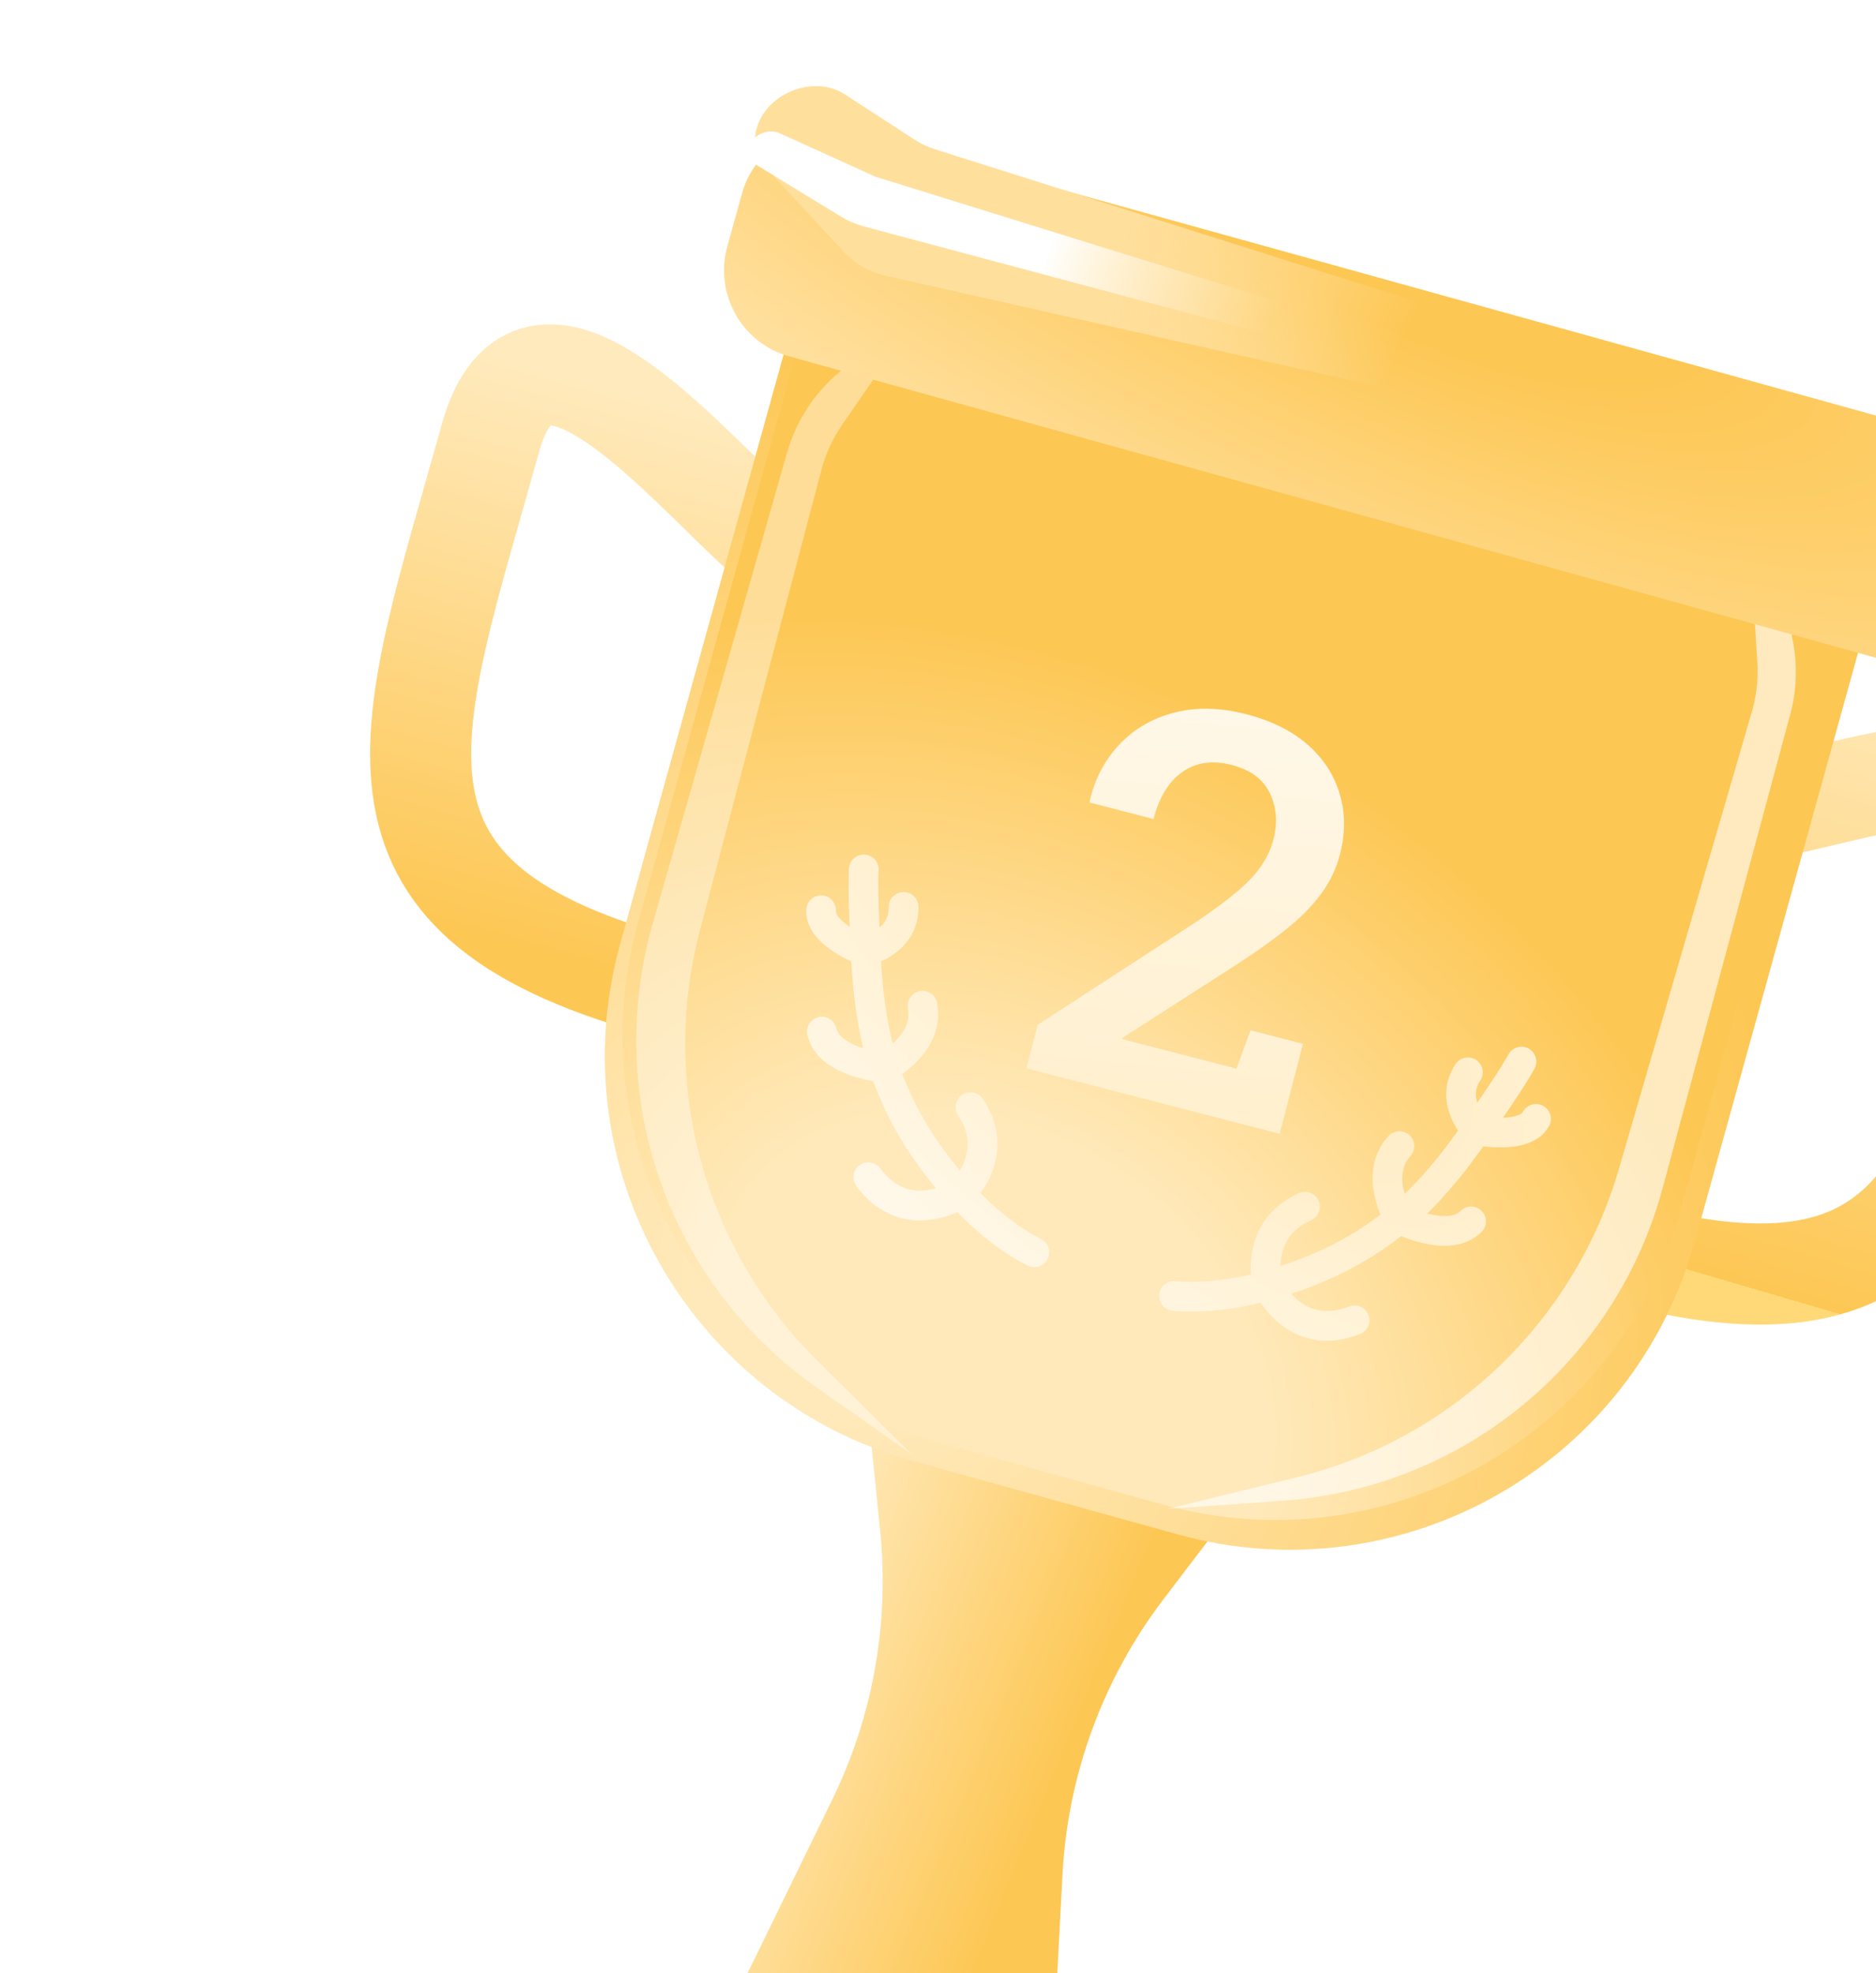 <svg width="174" height="183" viewBox="0 0 174 183" fill="none" xmlns="http://www.w3.org/2000/svg">
<path d="M163.163 75.131C173.455 73.118 193.421 65.925 189.371 80.527C181.851 107.644 179.85 124.311 149.951 116.02" stroke="url(#paint0_linear_3987_120881)" stroke-width="9.38" stroke-linecap="round"/>
<path d="M70.733 49.499C62.947 42.473 49.538 26.024 45.488 40.625C37.968 67.743 31.099 83.06 60.998 91.352" stroke="url(#paint1_linear_3987_120881)" stroke-width="9.38" stroke-linecap="round"/>
<path d="M96.574 211.289L60.418 201.262L77.189 166.907C80.958 159.187 82.499 150.569 81.638 142.021L79.464 120.434L91.39 126.448C96.581 129.066 102.246 130.611 108.046 130.993L120.488 131.81L107.927 148.297C102.303 155.68 99.034 164.586 98.546 173.854L96.574 211.289Z" fill="url(#paint2_linear_3987_120881)"/>
<g style="mix-blend-mode:color-burn" filter="url(#filter0_f_3987_120881)">
<path d="M76.422 19.387L176.082 47.025L157.185 115.166C151.434 135.902 129.961 148.051 109.225 142.3L84.659 135.487C63.922 129.736 51.774 108.264 57.525 87.528L76.422 19.387Z" fill="url(#paint3_radial_3987_120881)"/>
</g>
<path d="M78.07 17.463L174.719 44.266L155.822 112.407C150.071 133.143 128.599 145.292 107.862 139.541L86.308 133.563C65.571 127.813 53.422 106.34 59.173 85.604L78.07 17.463Z" fill="url(#paint4_radial_3987_120881)"/>
<g style="mix-blend-mode:soft-light" opacity="0.62" filter="url(#filter1_f_3987_120881)">
<path d="M162.105 47.212L165.68 57.222C166.719 60.131 166.845 63.287 166.042 66.269L154.208 110.195C149.855 126.349 135.752 137.976 119.065 139.168L108.333 139.935L120.291 137.004C134.647 133.485 146.035 122.573 150.162 108.38L162.501 65.951C162.923 64.5 163.091 62.986 162.997 61.477L162.105 47.212Z" fill="url(#paint5_radial_3987_120881)"/>
</g>
<g style="mix-blend-mode:soft-light" opacity="0.4" filter="url(#filter2_f_3987_120881)">
<path d="M86.192 27.669L77.972 34.408C75.583 36.366 73.85 39.007 73.003 41.977L60.523 85.723C55.933 101.812 62.033 119.042 75.724 128.658L84.528 134.843L75.787 126.172C65.294 115.762 61.153 100.543 64.925 86.252L76.201 43.528C76.587 42.066 77.223 40.682 78.081 39.437L86.192 27.669Z" fill="url(#paint6_radial_3987_120881)"/>
</g>
<path d="M68.817 17.956C70.037 13.553 74.596 10.974 78.999 12.195L179.868 40.169C184.271 41.39 186.85 45.949 185.629 50.351L184.266 55.267C183.045 59.67 178.486 62.249 174.084 61.028L73.214 33.055C68.812 31.834 66.232 27.275 67.453 22.872L68.817 17.956Z" fill="url(#paint7_radial_3987_120881)"/>
<g style="mix-blend-mode:soft-light" filter="url(#filter3_f_3987_120881)">
<path d="M70.605 10.885C72.111 8.197 75.892 7.148 78.341 8.74L84.832 12.958C85.409 13.333 86.049 13.633 86.735 13.85L133.025 28.487C135.234 29.185 136.19 31.4 135.18 33.482C134.194 35.516 131.675 36.71 129.433 36.206L82.245 25.599C80.682 25.248 79.323 24.491 78.328 23.418L71.015 15.534C69.866 14.296 69.707 12.489 70.605 10.885Z" fill="url(#paint8_radial_3987_120881)"/>
</g>
<g filter="url(#filter4_f_3987_120881)">
<path d="M69.677 13.193C70.217 12.326 71.412 11.943 72.308 12.35L81.195 16.387L120.997 28.75C121.798 28.998 122.154 29.791 121.806 30.548C121.447 31.33 120.471 31.782 119.629 31.557L80.146 21.005C79.391 20.803 78.686 20.504 78.051 20.116L70.105 15.264C69.388 14.826 69.207 13.947 69.677 13.193Z" fill="url(#paint9_radial_3987_120881)"/>
</g>
<g filter="url(#filter5_di_3987_120881)">
<path d="M94.636 97.372L95.68 93.333L110.379 83.793C111.983 82.711 113.272 81.754 114.244 80.922C115.216 80.09 115.956 79.292 116.463 78.528C116.97 77.765 117.334 76.956 117.555 76.101C117.951 74.569 117.835 73.154 117.208 71.857C116.58 70.559 115.411 69.689 113.702 69.247C111.896 68.78 110.361 68.994 109.098 69.888C107.839 70.767 106.946 72.222 106.421 74.254L100.519 72.728L100.508 72.57C100.998 70.477 101.925 68.722 103.29 67.303C104.659 65.868 106.347 64.894 108.355 64.381C110.383 63.856 112.614 63.908 115.049 64.538C117.387 65.142 119.284 66.089 120.74 67.377C122.196 68.665 123.179 70.184 123.69 71.933C124.218 73.687 124.225 75.555 123.712 77.539C123.366 78.877 122.772 80.108 121.931 81.233C121.106 82.361 120.002 83.469 118.62 84.556C117.253 85.648 115.582 86.824 113.604 88.085L103.548 94.542L103.565 94.675L114.11 97.402L115.418 93.844L120.279 95.101L118.121 103.446L94.636 97.372Z" fill="url(#paint10_linear_3987_120881)"/>
</g>
<g filter="url(#filter6_di_3987_120881)">
<path d="M108.318 118.481C110.438 118.687 113.511 118.488 117.007 117.504M117.007 117.504C117.007 117.504 115.592 112.393 120.472 110.207M117.007 117.504C117.007 117.504 119.486 122.933 125.068 120.736M117.007 117.504C120.785 116.441 125.105 114.708 129.198 111.328M129.198 111.328C129.198 111.328 126.744 107.295 129.228 104.586M129.198 111.328C129.198 111.328 133.731 113.689 135.873 111.571M129.198 111.328C131.724 109.243 134.135 106.377 136.368 103.112M136.368 103.112C137.274 101.787 139.725 98.293 140.547 96.747M136.368 103.112C136.368 103.112 133.795 100.439 135.577 97.741M136.368 103.112C136.368 103.112 140.806 104.046 141.898 102.062M95.365 114.434C93.459 113.485 90.957 111.688 88.514 109.001M88.514 109.001C88.514 109.001 92.423 105.416 89.443 100.976M88.514 109.001C88.514 109.001 83.535 112.292 79.966 107.47M88.514 109.001C85.873 106.097 83.129 102.338 81.448 97.303M81.448 97.303C81.448 97.303 85.666 95.183 84.995 91.57M81.448 97.303C81.448 97.303 76.353 96.903 75.659 93.971M81.448 97.303C80.411 94.196 79.885 90.488 79.722 86.536M79.722 86.536C79.655 84.932 79.428 80.67 79.551 78.924M79.722 86.536C79.722 86.536 83.32 85.632 83.238 82.4M79.722 86.536C79.722 86.536 75.463 84.976 75.589 82.715" stroke="url(#paint11_radial_3987_120881)" stroke-width="2.758" stroke-linecap="round"/>
</g>
<defs>
<filter id="filter0_f_3987_120881" x="49.204" y="12.493" width="133.772" height="138.128" filterUnits="userSpaceOnUse" color-interpolation-filters="sRGB">
<feFlood flood-opacity="0" result="BackgroundImageFix"/>
<feBlend mode="normal" in="SourceGraphic" in2="BackgroundImageFix" result="shape"/>
<feGaussianBlur stdDeviation="3.447" result="effect1_foregroundBlur_3987_120881"/>
</filter>
<filter id="filter1_f_3987_120881" x="105.574" y="44.453" width="63.746" height="98.239" filterUnits="userSpaceOnUse" color-interpolation-filters="sRGB">
<feFlood flood-opacity="0" result="BackgroundImageFix"/>
<feBlend mode="normal" in="SourceGraphic" in2="BackgroundImageFix" result="shape"/>
<feGaussianBlur stdDeviation="1.379" result="effect1_foregroundBlur_3987_120881"/>
</filter>
<filter id="filter2_f_3987_120881" x="56.254" y="24.912" width="32.695" height="112.688" filterUnits="userSpaceOnUse" color-interpolation-filters="sRGB">
<feFlood flood-opacity="0" result="BackgroundImageFix"/>
<feBlend mode="normal" in="SourceGraphic" in2="BackgroundImageFix" result="shape"/>
<feGaussianBlur stdDeviation="1.379" result="effect1_foregroundBlur_3987_120881"/>
</filter>
<filter id="filter3_f_3987_120881" x="63.823" y="1.786" width="77.964" height="40.741" filterUnits="userSpaceOnUse" color-interpolation-filters="sRGB">
<feFlood flood-opacity="0" result="BackgroundImageFix"/>
<feBlend mode="normal" in="SourceGraphic" in2="BackgroundImageFix" result="shape"/>
<feGaussianBlur stdDeviation="3.102" result="effect1_foregroundBlur_3987_120881"/>
</filter>
<filter id="filter4_f_3987_120881" x="63.214" y="5.983" width="64.928" height="31.837" filterUnits="userSpaceOnUse" color-interpolation-filters="sRGB">
<feFlood flood-opacity="0" result="BackgroundImageFix"/>
<feBlend mode="normal" in="SourceGraphic" in2="BackgroundImageFix" result="shape"/>
<feGaussianBlur stdDeviation="3.102" result="effect1_foregroundBlur_3987_120881"/>
</filter>
<filter id="filter5_di_3987_120881" x="87.814" y="58.338" width="43.099" height="53.068" filterUnits="userSpaceOnUse" color-interpolation-filters="sRGB">
<feFlood flood-opacity="0" result="BackgroundImageFix"/>
<feColorMatrix in="SourceAlpha" type="matrix" values="0 0 0 0 0 0 0 0 0 0 0 0 0 0 0 0 0 0 127 0" result="hardAlpha"/>
<feOffset dy="1.137"/>
<feGaussianBlur stdDeviation="3.412"/>
<feComposite in2="hardAlpha" operator="out"/>
<feColorMatrix type="matrix" values="0 0 0 0 0.996 0 0 0 0 0.796 0 0 0 0 0.369 0 0 0 0.5 0"/>
<feBlend mode="normal" in2="BackgroundImageFix" result="effect1_dropShadow_3987_120881"/>
<feBlend mode="normal" in="SourceGraphic" in2="effect1_dropShadow_3987_120881" result="shape"/>
<feColorMatrix in="SourceAlpha" type="matrix" values="0 0 0 0 0 0 0 0 0 0 0 0 0 0 0 0 0 0 127 0" result="hardAlpha"/>
<feOffset dx="0.569" dy="0.569"/>
<feComposite in2="hardAlpha" operator="arithmetic" k2="-1" k3="1"/>
<feColorMatrix type="matrix" values="0 0 0 0 0.996 0 0 0 0 0.796 0 0 0 0 0.369 0 0 0 0.8 0"/>
<feBlend mode="normal" in2="shape" result="effect2_innerShadow_3987_120881"/>
</filter>
<filter id="filter6_di_3987_120881" x="67.384" y="71.859" width="82.716" height="58.74" filterUnits="userSpaceOnUse" color-interpolation-filters="sRGB">
<feFlood flood-opacity="0" result="BackgroundImageFix"/>
<feColorMatrix in="SourceAlpha" type="matrix" values="0 0 0 0 0 0 0 0 0 0 0 0 0 0 0 0 0 0 127 0" result="hardAlpha"/>
<feOffset dy="1.137"/>
<feGaussianBlur stdDeviation="3.412"/>
<feComposite in2="hardAlpha" operator="out"/>
<feColorMatrix type="matrix" values="0 0 0 0 0.996 0 0 0 0 0.796 0 0 0 0 0.369 0 0 0 0.5 0"/>
<feBlend mode="normal" in2="BackgroundImageFix" result="effect1_dropShadow_3987_120881"/>
<feBlend mode="normal" in="SourceGraphic" in2="effect1_dropShadow_3987_120881" result="shape"/>
<feColorMatrix in="SourceAlpha" type="matrix" values="0 0 0 0 0 0 0 0 0 0 0 0 0 0 0 0 0 0 127 0" result="hardAlpha"/>
<feOffset dx="0.569" dy="0.569"/>
<feComposite in2="hardAlpha" operator="arithmetic" k2="-1" k3="1"/>
<feColorMatrix type="matrix" values="0 0 0 0 0.996 0 0 0 0 0.796 0 0 0 0 0.369 0 0 0 0.8 0"/>
<feBlend mode="normal" in2="shape" result="effect2_innerShadow_3987_120881"/>
</filter>
<linearGradient id="paint0_linear_3987_120881" x1="181.061" y1="60.652" x2="163.707" y2="119.835" gradientUnits="userSpaceOnUse">
<stop stop-color="#FFEABD"/>
<stop offset="1" stop-color="#FDC754"/>
<stop offset="1" stop-color="#FFD978"/>
</linearGradient>
<linearGradient id="paint1_linear_3987_120881" x1="61.158" y1="37.357" x2="47.242" y2="87.537" gradientUnits="userSpaceOnUse">
<stop stop-color="#FFEABD"/>
<stop offset="1" stop-color="#FDC754"/>
</linearGradient>
<linearGradient id="paint2_linear_3987_120881" x1="88.683" y1="187.5" x2="61.108" y2="176.125" gradientUnits="userSpaceOnUse">
<stop stop-color="#FDC754"/>
<stop offset="1" stop-color="#FFE9BA"/>
</linearGradient>
<radialGradient id="paint3_radial_3987_120881" cx="0" cy="0" r="1" gradientUnits="userSpaceOnUse" gradientTransform="translate(77.5 118.986) rotate(-59.137) scale(87.322 90.975)">
<stop offset="0.145" stop-color="#FFE9BA"/>
<stop offset="1" stop-color="#FDC754"/>
<stop offset="1" stop-color="#FDC754"/>
</radialGradient>
<radialGradient id="paint4_radial_3987_120881" cx="0" cy="0" r="1" gradientUnits="userSpaceOnUse" gradientTransform="translate(91.786 127.869) rotate(-53.069) scale(64.251 80.692)">
<stop offset="0.344" stop-color="#FFE9BA"/>
<stop offset="1" stop-color="#FDC754"/>
<stop offset="1" stop-color="#FDC754"/>
</radialGradient>
<radialGradient id="paint5_radial_3987_120881" cx="0" cy="0" r="1" gradientUnits="userSpaceOnUse" gradientTransform="translate(78.342 116.84) rotate(-59.58) scale(87.139 88.411)">
<stop offset="0.062" stop-color="white"/>
<stop offset="1" stop-color="white"/>
</radialGradient>
<radialGradient id="paint6_radial_3987_120881" cx="0" cy="0" r="1" gradientUnits="userSpaceOnUse" gradientTransform="translate(122.129 130.493) rotate(-89.42) scale(87.139 88.411)">
<stop offset="0.062" stop-color="white"/>
<stop offset="1" stop-color="white"/>
</radialGradient>
<radialGradient id="paint7_radial_3987_120881" cx="0" cy="0" r="1" gradientUnits="userSpaceOnUse" gradientTransform="translate(130.734 20.67) rotate(114.922) scale(37.629 113.716)">
<stop offset="0.25" stop-color="#FDC754"/>
<stop offset="1" stop-color="#FFDF9C"/>
</radialGradient>
<radialGradient id="paint8_radial_3987_120881" cx="0" cy="0" r="1" gradientUnits="userSpaceOnUse" gradientTransform="translate(137.81 37.648) rotate(-167.174) scale(36.519 61.116)">
<stop offset="0.25" stop-color="#FFEABC" stop-opacity="0"/>
<stop offset="1" stop-color="#FFDF9C"/>
</radialGradient>
<radialGradient id="paint9_radial_3987_120881" cx="0" cy="0" r="1" gradientUnits="userSpaceOnUse" gradientTransform="translate(124.522 32.697) rotate(-164.962) scale(29.026 23.053)">
<stop offset="0.25" stop-color="#FFEABC" stop-opacity="0"/>
<stop offset="1" stop-color="white"/>
</radialGradient>
<linearGradient id="paint10_linear_3987_120881" x1="107.204" y1="47.421" x2="98.694" y2="131.908" gradientUnits="userSpaceOnUse">
<stop stop-color="#FFFBF2"/>
<stop offset="1" stop-color="#FFE9BA"/>
</linearGradient>
<radialGradient id="paint11_radial_3987_120881" cx="0" cy="0" r="1" gradientUnits="userSpaceOnUse" gradientTransform="translate(110.59 85.205) rotate(130.086) scale(44.59 102.352)">
<stop stop-color="#FFE9BA"/>
<stop offset="1" stop-color="#FFFBF2"/>
</radialGradient>
</defs>
</svg>
